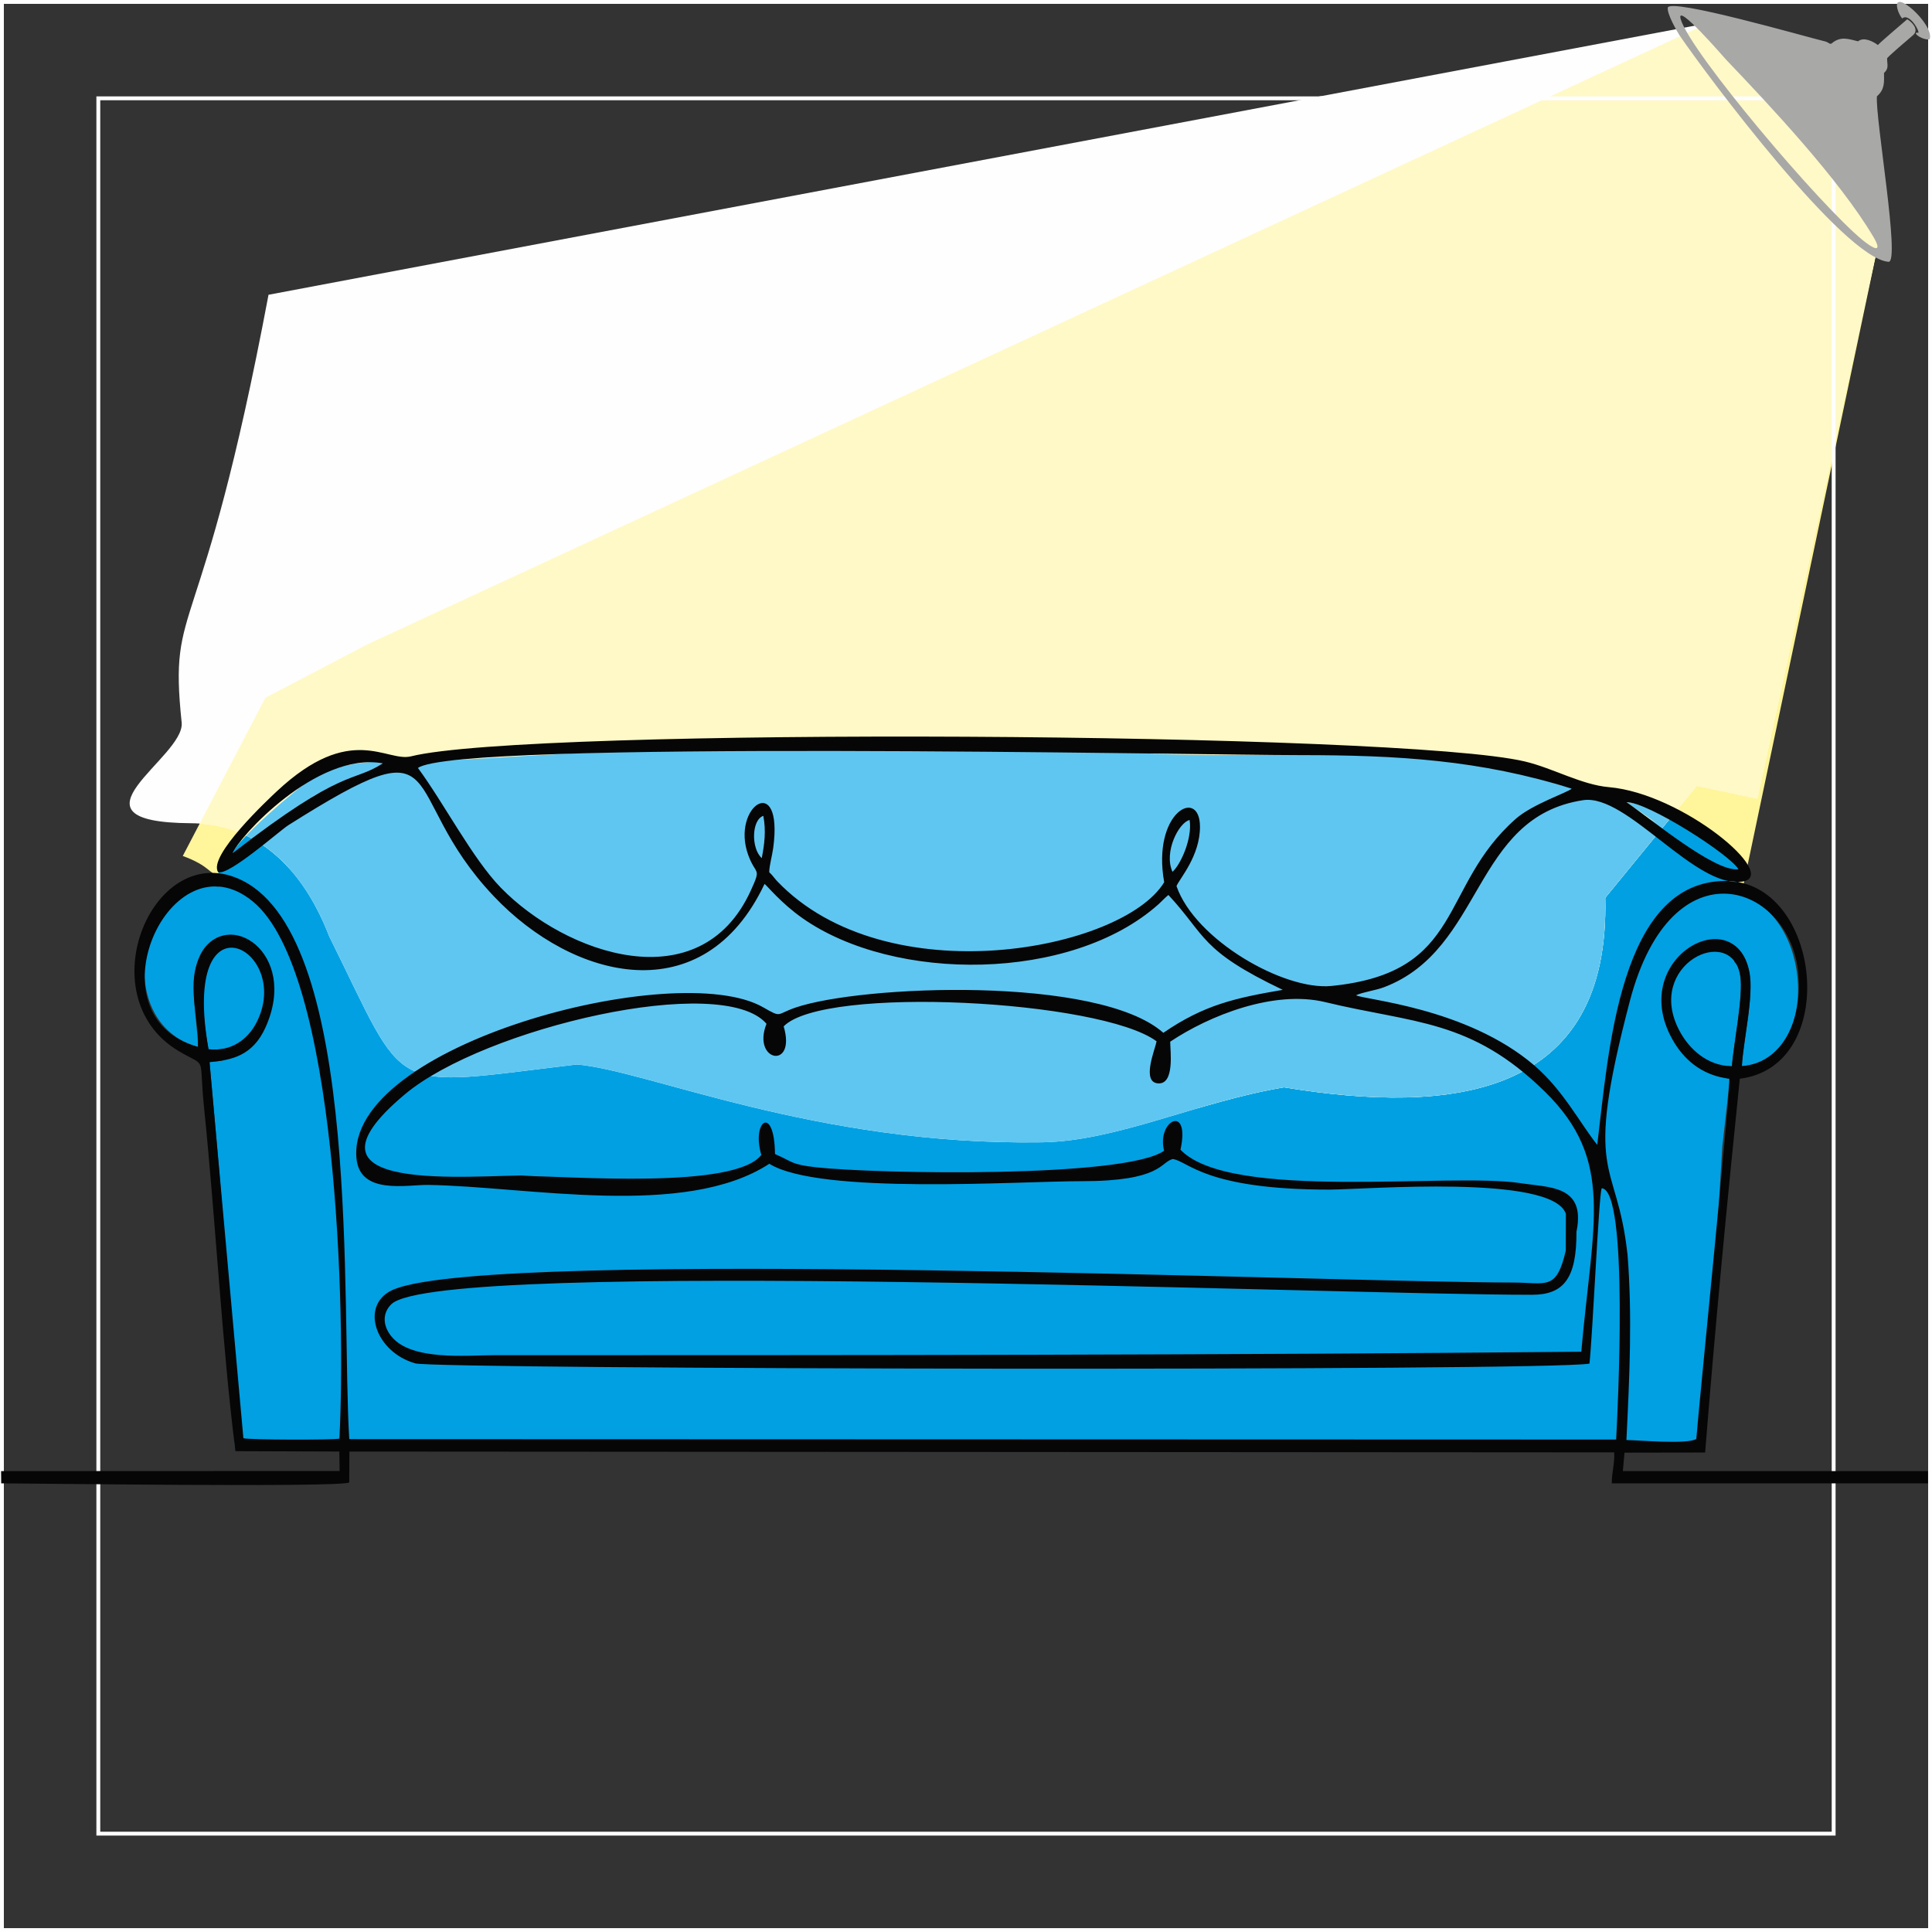 <?xml version="1.0" encoding="UTF-8"?>
<!DOCTYPE svg PUBLIC "-//W3C//DTD SVG 1.1//EN" "http://www.w3.org/Graphics/SVG/1.1/DTD/svg11.dtd">
<!-- Creator: CorelDRAW -->
<svg xmlns="http://www.w3.org/2000/svg" xml:space="preserve" width="100.2mm" height="100.2mm" version="1.1" style="shape-rendering:geometricPrecision; text-rendering:geometricPrecision; image-rendering:optimizeQuality; fill-rule:evenodd; clip-rule:evenodd"
viewBox="0 0 690.49 690.49"
 xmlns:xlink="http://www.w3.org/1999/xlink"
 xmlns:xodm="http://www.corel.com/coreldraw/odm/2003">
 <rect x="0" y="0" width="690.49" height="690.49" fill="#333333" stroke="none"/>
 <defs>
  <style type="text/css">
   <![CDATA[
    .str1 {stroke:#FEFEFE;stroke-width:1.38;stroke-miterlimit:2.613}
    .str0 {stroke:#FEFEFE;stroke-width:1.38;stroke-miterlimit:2.613}
    .fil2 {fill:none}
    .fil3 {fill:#FEFEFE}
    .fil4 {fill:#FFF9C7}
    .fil0 {fill:#FFF59B}
    .fil5 {fill:#5FC6F1}
    .fil1 {fill:#00A0E3}
    .fil6 {fill:#060606}
    .fil7 {fill:#A8A8A7}
   ]]>
  </style>
    <clipPath id="id0">
     <path d="M95.96 105.35l514.61 -97.1 34.75 13.75 14.4 5.2 12.89 53.72 -44.52 204.5 -21.66 -4.56 -32.72 40.01c1.73,71.29 -54.66,77.63 -114.79,67.73 -31.48,5.28 -59.52,19.24 -86.57,19.66 -80.62,1.25 -141,-25.77 -166.18,-27.82 -68.82,8.17 -59.9,11.8 -88.52,-45.81 -4.43,-11.45 -17.55,-40.19 -49.39,-40.41 -47.99,-0.34 -2.02,-23.44 -3.33,-35.98 -4.75,-45.15 6.87,-24.61 31.04,-152.89z"/>
    </clipPath>
 </defs>
 <g id="Layer_x0020_1">
  <g id="_2099471612288">
   <path class="fil0" d="M65.33 305.91l29.53 -56.54 36.39 -19.05 479.31 -222.07 34.75 13.75 14.4 5.2 12.89 53.72 -59.52 282.99c1.2,49.74 9.26,43.09 -39.58,37.06l-49.68 36.5c-125.3,21.04 -79.82,-69.61 -113.44,-72.34 -68.82,8.17 -102.2,27.84 -130.82,-29.76 -4.43,-11.45 -69.97,0.09 -101.81,-0.13 -47.99,-0.34 -48.63,-29.64 -61.04,-27.4 -52.89,9.54 -31.78,5.29 -51.38,-1.92z"/>
   <path class="fil1" d="M609.14 517.16l-525.2 0c-1.59,-56.1 -3.99,-81.27 -9.06,-137.56 1.73,-0.15 3.45,-0.34 5.13,-0.66l-0.12 -4.13c-1.67,0.33 -3.47,0.42 -5.38,0.2 -1.54,-8.71 -5.04,-31.33 4.37,-35.68l-0.13 -4.66c-14.76,5.17 -7.7,30.59 -8.02,39.49 -30.65,-8.39 -21.81,-60.09 7.51,-57.25l-0.21 -7.31 35.72 -26.24c-5.54,3.56 -28.08,20.98 -30.78,21.76 1.89,-5.21 23.04,-23.39 28.46,-26.76 14.16,-8.8 32.4,-5.48 55.9,-6.99 30.89,-1.99 151.75,-8.06 170.12,-7.77l75.12 5.82c29.62,1.34 76.66,-1.21 103.7,2.32 21.31,2.79 23.64,3.29 41.62,8.94 19.93,3.85 1.93,-6.33 34.44,13.74 -3.75,-2.68 -7.44,-5.28 -11.03,-7.71 10.1,-0.09 50.18,27.82 38.63,24.75l1.44 0.89 -0.44 7.3c27.28,6.3 29.98,59.48 1.58,61.37 0.8,-13.93 7.92,-35.23 -2.67,-43.18 -0.62,10.42 0.77,2.77 2.11,10.97 1.16,7.08 -2.41,24.21 -2.99,32.27 -0.58,-0.01 -1.14,-0.04 -1.69,-0.1l-0.26 4.4c0.33,0.05 0.68,0.09 1.04,0.13 0.13,1.36 -1.46,15.17 -2.5,24.24l-6.42 107.39z"/>
   <rect class="fil2 str0" x="35.14" y="35.14" width="620.2" height="620.2"/>
   <rect class="fil2 str0" x="0.69" y="0.69" width="689.11" height="689.11"/>
   <g style="clip-path:url(#id0)">
    <polygon class="fil3" points="-128.69,-166.79 847.64,-166.79 847.64,583.34 -128.69,583.34 "/>
    <g id="Layer_x0020_1_16">
     <g>
      <path id="_1" class="fil4" d="M65.33 305.91l29.53 -56.54 36.39 -19.05 479.31 -222.07 34.75 13.75 14.4 5.2 12.89 53.72 -59.52 282.99c1.2,49.74 9.26,43.09 -39.58,37.06l-49.68 36.5c-125.3,21.04 -79.82,-69.61 -113.44,-72.34 -68.82,8.17 -102.2,27.84 -130.82,-29.76 -4.43,-11.45 -69.97,0.09 -101.81,-0.13 -47.99,-0.34 -48.63,-29.64 -61.04,-27.4 -52.89,9.54 -31.78,5.29 -51.38,-1.92z"/>
      <path class="fil5" d="M609.14 517.16l-525.2 0c-1.59,-56.1 -3.99,-81.27 -9.06,-137.56 1.73,-0.15 3.45,-0.34 5.13,-0.66l-0.12 -4.13c-1.67,0.33 -3.47,0.42 -5.38,0.2 -1.54,-8.71 -5.04,-31.33 4.37,-35.68l-0.13 -4.66c-14.76,5.17 -7.7,30.59 -8.02,39.49 -30.65,-8.39 -21.81,-60.09 7.51,-57.25l-0.21 -7.31 35.72 -26.24c-5.54,3.56 -28.08,20.98 -30.78,21.76 1.89,-5.21 23.04,-23.39 28.46,-26.76 14.16,-8.8 32.4,-5.48 55.9,-6.99 30.89,-1.99 151.75,-8.06 170.12,-7.77l75.12 5.82c29.62,1.34 76.66,-1.21 103.7,2.32 21.31,2.79 23.64,3.29 41.62,8.94 19.93,3.85 1.93,-6.33 34.44,13.74 -3.75,-2.68 -7.44,-5.28 -11.03,-7.71 10.1,-0.09 50.18,27.82 38.63,24.75l1.44 0.89 -0.44 7.3c27.28,6.3 29.98,59.48 1.58,61.37 0.8,-13.93 7.92,-35.23 -2.67,-43.18 -0.62,10.42 0.77,2.77 2.11,10.97 1.16,7.08 -2.41,24.21 -2.99,32.27 -0.58,-0.01 -1.14,-0.04 -1.69,-0.1l-0.26 4.4c0.33,0.05 0.68,0.09 1.04,0.13 0.13,1.36 -1.46,15.17 -2.5,24.24l-6.42 107.39z"/>
      <polygon class="fil2 str1" points="35.14,655.35 655.35,655.35 655.35,35.14 35.14,35.14 "/>
      <polygon class="fil2 str1" points="0.69,689.8 689.8,689.8 689.8,0.69 0.69,0.69 "/>
     </g>
    </g>
   </g>
   <path class="fil2" d="M95.96 105.35l514.61 -97.1 34.75 13.75 14.4 5.2 12.89 53.72 -44.52 204.5 -21.66 -4.56 -32.72 40.01c1.73,71.29 -54.66,77.63 -114.79,67.73 -31.48,5.28 -59.52,19.24 -86.57,19.66 -80.62,1.25 -141,-25.77 -166.18,-27.82 -68.82,8.17 -59.9,11.8 -88.52,-45.81 -4.43,-11.45 -17.55,-40.19 -49.39,-40.41 -47.99,-0.34 -2.02,-23.44 -3.33,-35.98 -4.75,-45.15 6.87,-24.61 31.04,-152.89z"/>
   <g>
    <path class="fil6" d="M74.53 375c-10.17,-57.5 30.39,-35.65 17.2,-9.66 -3.18,6.27 -9.22,10.55 -17.2,9.66zm488.97 64.85c3.17,-16.26 -9.85,-15.41 -19.87,-16.97 -25.53,-3.98 -103.98,6.63 -121.73,-11.97 3.63,-16.58 -8.62,-10.52 -5.86,0.37 -13.96,9.84 -102.95,8.28 -124.32,5.91 -9.12,-1.01 -8.29,-1.95 -14.74,-4.74 -0.21,-17.86 -8.5,-11.91 -4.89,0.31 -9.42,12.36 -68.08,7.64 -85.55,7.5l3.84 -0.16c-21.03,-0.36 -89.29,7.5 -45.64,-29.03 28.34,-23.71 113.4,-43.59 129.2,-25.18 -5.35,13.6 10.79,16.56 6.14,0.93 14.31,-14.72 113.35,-9.45 133.28,5.34 -0.55,2.96 -5.57,14.74 0.63,15.04 5.91,0.29 4.23,-11.76 4.24,-14.91 13.96,-9.32 37.06,-18.58 55.42,-14.13 31.66,7.67 51.93,5.95 78.48,31.99 25.05,24.57 17.09,46.65 13.01,92.95 -129.52,1.23 -259.08,1.24 -388.64,1.24 -9.77,0 -29.37,2.08 -36.55,-6.63 -3.44,-4.18 -3.12,-8.69 -0.05,-11.62 17.44,-16.58 335.82,-3.34 407.63,-3.34 11.27,0 16,-5.77 15.89,-22.61l0.07 -0.29zm-3.88 7.04c-3.36,14.6 -6.96,11.49 -18.96,11.48 -64.28,-0.06 -361.64,-12.38 -399.55,2.31 -12.89,4.99 -7.3,22.47 7.33,26.59 7.6,2.14 404.67,2.86 419.63,0.08 1.17,-10.74 3.3,-59.42 4.35,-62.67 9.82,0.35 5.68,80.54 5.18,89.8l-452.77 -0.14c-2.93,-46.52 4.54,-177.94 -38.05,-199.56 -31.71,-16.1 -56.03,41.24 -22.88,60.89 10.43,6.19 7.01,0.61 9.05,20.41 4.03,39.13 6.44,85.04 11.19,122.56l37.14 0.13 0.1 6.95 -120.99 0.05 0.04 4.37c9.99,0 119.68,1.54 124.39,-0.29l0.05 -11.07 452.04 0.29c0.25,3.8 -0.94,7.5 -0.85,11.07l112.98 -0 0 -4.38 -109.04 0 0.6 -6.59 28.81 -0.05c3.57,-44.95 7.88,-89.79 12.39,-133.59 36.3,-4.47 29.14,-70.75 -5.12,-70.68 -38.01,0.08 -41.78,61.43 -45.83,94.31 -6.21,-7.77 -12.17,-19.54 -22.53,-28.41 -24.28,-20.79 -61.46,-23.49 -63.66,-25.06 2.55,-1.15 7.02,-1.73 9.99,-2.86 35.73,-13.56 31.58,-60.89 71.18,-66.85 15.71,-2.36 39.95,31.69 56.89,29.1 13.68,-2.09 -21.34,-31.49 -47.67,-33.75 -9.85,-0.85 -19.93,-6.76 -30.02,-9.17 -44.3,-10.59 -355.8,-12.4 -398.11,-1.85 -8.85,2.21 -21.44,-12.29 -47.93,12.45 -2.61,2.44 -25.02,23.31 -20.99,28.98 3.94,1.14 21.97,-14.87 25.06,-16.82 60.42,-38.19 37.72,-12.24 73.48,25.46 28.42,29.97 74.93,41.64 96.71,-4.47 0.98,0.7 5.83,6.8 13.48,12.19 32.91,23.18 96.18,22.82 127.26,-4.87 1.24,-1.11 2.29,-2.32 3.6,-3.37 13.59,14.65 11.14,19.71 40.86,33.91 -16.89,2.9 -28.05,5.31 -42.67,15.36 -23.15,-20.52 -107.98,-17.09 -131.53,-9 -6.98,2.4 -4.71,3.76 -11.53,-0.14 -30.94,-17.72 -149.25,13.45 -145.31,54.09 1.27,13.05 18.08,9.3 25.56,9.41 35.63,0.52 91.68,12.19 121.99,-7.56 17.94,11.18 89.22,6.21 111.49,6.23 28.71,0 28.15,-6.74 32.67,-7.93 5.59,0.74 11.42,10.95 56.02,10.93 12.45,-0.01 79.73,-5.63 84.5,8.67l-0.03 13.09zm-287.37 -140.21c-3.86,-3.46 -3.66,-13.67 0.56,-15.1 1.02,5.46 0.41,10.12 -0.56,15.1zm146.79 4.91c-3.21,-7.11 2.33,-17.71 6.13,-18.52 1.03,6.73 -3.33,16.09 -6.13,18.52zm202.29 -0.92c-8.39,1.19 -31.81,-18.41 -40,-23.96 7.63,-0.07 36.89,18.68 40,23.96zm-471.97 -36.19c13.72,-10.1 278.01,-4.6 315.29,-4.6 34.79,0 64.43,1.71 97.07,11.99 -1.31,1.3 -14.04,5.55 -19.94,10.74 -27.73,24.41 -18.03,55 -65.92,59.77 -17.07,1.7 -48.74,-16.53 -55.38,-35.68 0.91,-2.46 8.48,-10.72 8.39,-21.35 -0.13,-14.18 -17.27,-5 -12.79,19.96 -14.83,24.43 -99.21,40.52 -138.3,-0.35 -0.95,-0.99 -1.75,-2.26 -2.86,-3.23 0.04,-2.47 1.03,-5.76 1.43,-8.69 3.69,-27.52 -15.19,-14.86 -8.96,2.47 2.74,7.61 4.87,4.18 0.91,12.85 -18.07,39.55 -66.17,22.68 -89.32,-1.11 -10.13,-10.42 -20.32,-30.21 -29.61,-42.78zm-66.22 30.46c1.96,-5.38 29.94,-36.42 53.69,-32.12 -11.06,7.13 -13.55,0.96 -53.69,32.12zm498.49 143.11c-3.87,-34.99 -16.12,-25.51 0.87,-90.27 15.04,-57.38 57.69,-41.72 60.25,-9.53 1.45,18.28 -6.99,31.89 -20.2,32.78 0.54,-9.41 4.33,-25.4 2.71,-33.55 -5.25,-26.43 -44.56,-4.47 -27.02,24.91 4.56,7.65 11.47,12.21 19.85,13.13 0.43,4.64 -10.68,114.25 -11.84,128.77 -3.41,2.02 -20.83,0.39 -24.97,0.37 1.09,-22.33 2.15,-44.46 0.37,-66.61zm37.36 -66.97c-8.99,-0.16 -15.37,-6.3 -18.75,-12.67 -12.55,-23.65 18.64,-38.62 21.75,-19.6 1.16,7.08 -2.41,24.21 -2.99,32.27zm-548.24 -6.93c-39.39,-10.78 -9.98,-76.34 19.64,-51.95 30.2,24.86 33.25,147.37 30.91,191.96 -2.39,0.52 -32.44,0.44 -34.31,-0.14l-12.1 -134.43c7.83,-0.69 15.44,-2.19 20.04,-12.47 12.02,-26.84 -13.86,-43.02 -23.03,-26.26 -5.66,10.35 -0.76,22.09 -1.15,33.29z"/>
   </g>
   <path class="fil7" d="M685.13 11.58l-0.44 0.34c0.4,1.13 3.53,2.47 4.94,2.14 2.02,-5.24 -14.1,-19.48 -11.36,-10.43 0.24,0.79 0.9,2.2 1.55,2.96 2.93,-2.39 7.33,6.5 5.31,5zm-15.66 72.95c3.97,6.7 -0.55,3.93 -3.85,1.22 -15.3,-12.57 -61.31,-66.87 -64.93,-78.85 -2.04,-6.76 15.78,14.01 16.19,14.4 15.56,16.29 40.5,42.85 52.59,63.24zm-14.93 -68.95c-0.83,0.33 -0.82,-0.56 -2.94,-0.95 -5.93,-1.42 -55.13,-15.58 -55.55,-11.85 -0.25,2.23 3.05,7.97 4.19,9.82 10.09,14.81 58.8,79.84 74.73,80.97 4.25,0.3 -4.78,-51.22 -4.17,-59.14 2.9,-2.52 2.55,-5.12 2.54,-8.37 1.89,-1.64 1.07,-3.11 1.11,-5.15 -0.31,-0.25 8.22,-7.42 9.27,-8.34 2.42,-2.11 -0.76,-4.98 -2.09,-5.68 -2.15,1.84 -9.53,8.14 -10.49,9.2 -1.75,-1.31 -5.05,-3 -7.07,-1.32 -3.34,-0.8 -6.29,-2.01 -9.53,0.82z"/>
  </g>
 </g>
</svg>
